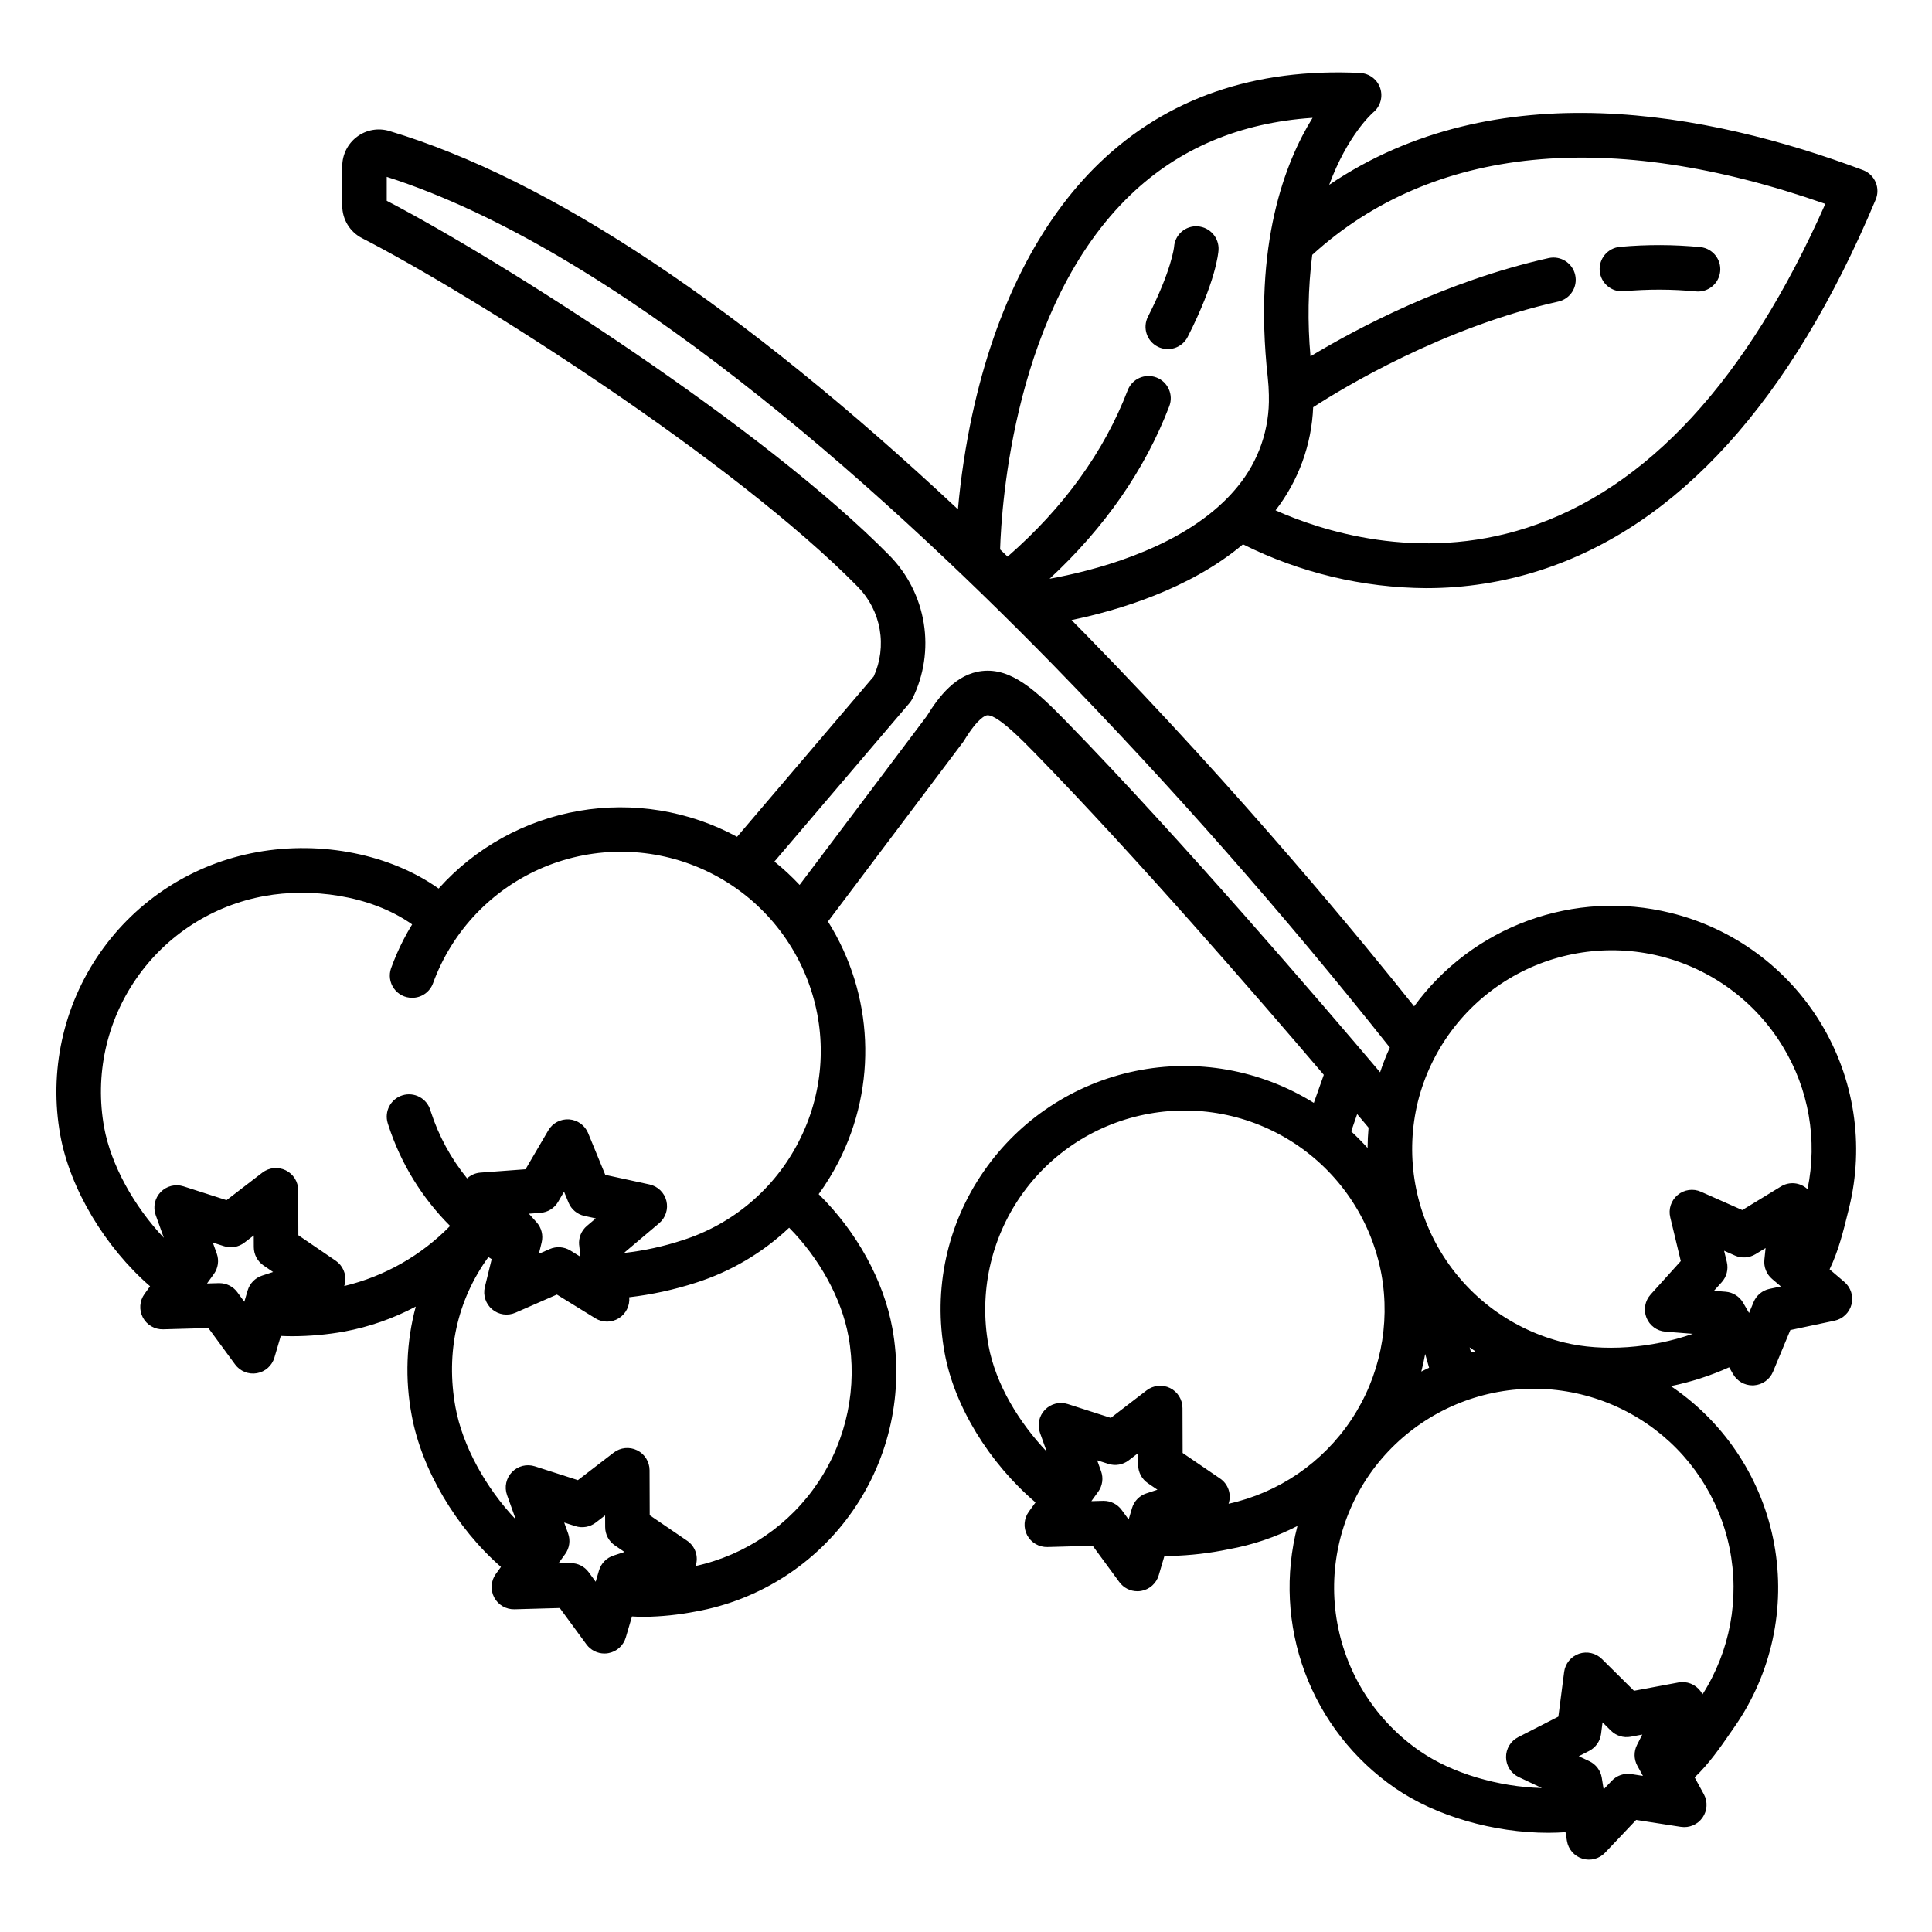 <?xml version="1.0" encoding="UTF-8"?>
<!-- The Best Svg Icon site in the world: iconSvg.co, Visit us! https://iconsvg.co -->
<svg fill="#000000" width="800px" height="800px" version="1.1" viewBox="144 144 512 512" xmlns="http://www.w3.org/2000/svg">
 <g>
  <path d="m521.96 299.86c10.227 0.016 20.391-1.574 30.129-4.699 36.637-11.77 66.578-44.832 88.992-98.27 0.605-1.445 0.613-3.07 0.02-4.519-0.59-1.449-1.734-2.606-3.18-3.211-0.07-0.031-0.141-0.051-0.211-0.078v-0.008c-41.098-15.41-97.152-26.055-141.46 3.906 4.84-13.078 11.219-18.805 11.73-19.246v0.004c1.852-1.566 2.559-4.106 1.781-6.402s-2.883-3.883-5.305-3.996v-0.008c-27.938-1.363-51.168 6.648-69.039 23.805-15.949 15.312-27.613 38.359-33.73 66.648h-0.004c-1.789 8.309-3.062 16.719-3.82 25.184-57.516-53.805-108.09-87.477-150.67-100.25-2.934-0.891-6.121-0.332-8.574 1.512-2.457 1.836-3.91 4.727-3.918 7.797v10.469c-0.008 3.641 2.031 6.977 5.273 8.633 29.359 15.059 98.371 58.824 131.4 92.418 3 3.074 5.004 6.981 5.746 11.211 0.746 4.227 0.199 8.582-1.57 12.496l-36.219 42.508c-12.805-6.934-27.574-9.355-41.926-6.867-14.348 2.488-27.441 9.742-37.164 20.582-12.695-9-30.871-12.766-48.141-9.645v0.004c-16.871 3.019-31.848 12.629-41.625 26.707s-13.551 31.465-10.492 48.328c2.602 14.262 11.895 29.676 23.785 40.004l-1.477 2.043c-1.316 1.824-1.484 4.234-0.438 6.223 1.051 1.988 3.141 3.207 5.387 3.141l11.984-0.336 7.078 9.645c1.328 1.809 3.566 2.711 5.777 2.324 2.211-0.391 4.012-1.996 4.644-4.148l1.688-5.727c0.996 0.043 2.004 0.074 3.035 0.074 4.629-0.008 9.254-0.422 13.812-1.242 6.606-1.23 12.988-3.461 18.926-6.617-2.527 9.398-2.894 19.246-1.082 28.809 2.633 14.418 11.867 29.898 23.656 40.184l-1.352 1.863c-1.32 1.82-1.488 4.231-0.441 6.219 1.051 1.988 3.141 3.207 5.391 3.144l11.984-0.336 7.078 9.645-0.004-0.004c1.113 1.516 2.879 2.414 4.762 2.414 0.34 0 0.68-0.031 1.02-0.09 2.211-0.387 4.008-1.996 4.644-4.148l1.645-5.586c1.082 0.066 2.16 0.109 3.215 0.109h-0.004c4.594-0.062 9.172-0.535 13.68-1.414 16.871-3.023 31.848-12.629 41.625-26.707 9.777-14.078 13.551-31.469 10.488-48.332-2.324-12.75-9.496-25.688-19.535-35.566v0.004c1.965-2.707 3.719-5.555 5.246-8.527 10.387-20.242 9.328-44.465-2.781-63.723l35.801-47.559c0.117-0.156 0.227-0.312 0.324-0.48 3.695-6.062 5.68-6.57 6.039-6.613 0.055-0.004 0.113-0.008 0.168-0.008 2.734 0 9.391 6.828 12.625 10.145 26.438 27.117 58.648 64.254 76.445 85.137-1.027 2.848-1.906 5.328-2.641 7.441h0.004c-14.105-8.781-31.051-11.801-47.324-8.438-16.27 3.363-30.629 12.848-40.102 26.5-9.781 14.035-13.535 31.406-10.418 48.227 2.578 14.129 11.809 29.125 24.082 39.594l-1.777 2.453-0.004 0.004c-1.316 1.82-1.488 4.231-0.438 6.219 1.051 1.988 3.141 3.207 5.387 3.144l11.984-0.336 7.078 9.645v-0.004c1.109 1.516 2.879 2.41 4.758 2.41 0.344 0 0.684-0.027 1.02-0.086 2.211-0.387 4.012-1.996 4.644-4.148l1.52-5.16c0.605 0.023 1.215 0.039 1.82 0.039v-0.004c5.106-0.137 10.191-0.73 15.195-1.77 6.348-1.145 12.492-3.223 18.23-6.168-3.34 12.824-2.656 26.363 1.961 38.785 4.621 12.422 12.949 23.121 23.859 30.648 10.902 7.531 26.25 11.879 40.645 11.879 1.539 0 3.062-0.059 4.574-0.16l0.375 2.32c0.359 2.215 1.945 4.035 4.09 4.695 2.144 0.66 4.481 0.047 6.023-1.582l8.227-8.68 11.848 1.84v-0.004c2.223 0.348 4.445-0.602 5.738-2.441 1.289-1.844 1.426-4.258 0.344-6.231l-2.426-4.43c3.812-3.629 6.758-7.894 9.629-12.051l0.996-1.441v0.004c9.773-14.074 13.539-31.465 10.465-48.32-3.074-16.859-12.734-31.801-26.848-41.52-0.188-0.129-0.379-0.242-0.566-0.371h0.004c5.32-1.082 10.508-2.754 15.461-4.984l1.07 1.848h0.004c1.055 1.82 3 2.941 5.106 2.941 0.129 0 0.262 0 0.395-0.012 2.238-0.148 4.199-1.551 5.062-3.625l4.578-11.02 11.719-2.484c2.199-0.469 3.945-2.144 4.5-4.324 0.551-2.184-0.184-4.488-1.895-5.949l-3.918-3.336c2.363-4.898 3.641-10.105 4.891-15.18l0.285-1.148h-0.004c4.094-16.645 1.398-34.238-7.488-48.895-8.887-14.66-23.234-25.188-39.887-29.258-12.496-3.07-25.625-2.352-37.715 2.062-12.09 4.41-22.598 12.316-30.18 22.715-12.301-15.465-45.316-55.91-87.156-98.676-1.219-1.246-2.426-2.461-3.641-3.691 12.148-2.512 31.23-8.125 45.441-20.074v0.004c15.082 7.535 31.695 11.512 48.559 11.613zm105.77-101.84c-20.652 46.672-47.242 75.547-79.094 85.848-28.891 9.344-54.961 0.582-66.594-4.625h-0.004c6.078-7.848 9.562-17.398 9.965-27.32 7.945-5.148 34.352-21.172 64.98-28.008 3.172-0.719 5.168-3.867 4.457-7.043-0.707-3.176-3.852-5.18-7.027-4.481-27.336 6.102-51.02 18.754-63.117 26.039-0.812-8.953-0.66-17.965 0.461-26.887 31.793-28.949 78.656-33.602 135.97-13.52zm-414.27 284.03c-1.852 0.605-3.281 2.082-3.832 3.945l-0.879 2.984-1.852-2.523h0.004c-1.113-1.516-2.883-2.41-4.762-2.41h-0.168l-3.109 0.09 1.801-2.488h0.004c1.141-1.578 1.43-3.617 0.773-5.453l-1.039-2.894 2.965 0.949h0.004c1.844 0.594 3.863 0.242 5.398-0.938l2.481-1.906 0.012 3.106v-0.004c0.008 1.945 0.973 3.762 2.578 4.859l2.539 1.73zm93.113 74.195h-0.004c-1.848 0.602-3.281 2.078-3.828 3.945l-0.879 2.984-1.852-2.523c-1.109-1.52-2.879-2.414-4.758-2.414h-0.168l-3.106 0.086 1.801-2.488v0.004c1.145-1.582 1.434-3.621 0.777-5.457l-1.039-2.894 2.965 0.953c1.844 0.594 3.863 0.242 5.402-0.941l2.481-1.906 0.012 3.106v-0.004c0.004 1.945 0.969 3.766 2.578 4.859l2.539 1.73zm62.289-58.102-0.004-0.004c2.434 13.418-0.426 27.258-7.984 38.609-7.555 11.352-19.219 19.332-32.535 22.262 0.852-2.496-0.082-5.25-2.273-6.719l-9.887-6.742-0.039-11.93c-0.008-2.246-1.289-4.293-3.305-5.281s-4.418-0.746-6.199 0.621l-9.488 7.293-11.414-3.664c-2.141-0.688-4.484-0.098-6.047 1.52-1.562 1.613-2.074 3.977-1.316 6.094l2.32 6.477c-7.957-8.355-14.125-19.551-15.984-29.742-2.644-14.488 0.461-28.426 8.727-39.801 0.289 0.188 0.578 0.367 0.871 0.551l-1.809 7.379v0.004c-0.535 2.18 0.215 4.477 1.938 5.922 1.719 1.449 4.109 1.793 6.168 0.891l10.973-4.809 10.199 6.289v0.004c1.906 1.176 4.316 1.168 6.219-0.016 1.898-1.184 2.969-3.34 2.758-5.57 5.988-0.695 11.895-1.984 17.633-3.836 9.242-2.941 17.703-7.926 24.75-14.586 8.008 8.102 13.883 18.727 15.719 28.785zm-71.371-24.172 0.312 3.07-2.656-1.641h-0.008c-1.648-1.016-3.695-1.16-5.469-0.383l-2.863 1.254 0.734-3c0.465-1.895-0.035-3.891-1.332-5.344l-2.047-2.285 3.082-0.227-0.004-0.004c1.938-0.141 3.68-1.227 4.664-2.906l1.574-2.695 1.188 2.891c0.738 1.797 2.309 3.117 4.207 3.527l3.023 0.656-2.344 1.98c-1.492 1.254-2.269 3.164-2.078 5.106zm58.195-27.434-0.008-0.004c-6.383 12.504-17.512 21.93-30.895 26.168-4.949 1.621-10.051 2.734-15.223 3.328l-0.016-0.148 9.133-7.707c1.719-1.453 2.465-3.754 1.922-5.938-0.543-2.184-2.281-3.867-4.481-4.344l-11.711-2.543-4.543-11.051 0.004-0.004c-0.855-2.074-2.812-3.488-5.051-3.644s-4.371 0.969-5.508 2.906l-6.031 10.309-11.953 0.887c-1.316 0.098-2.562 0.641-3.535 1.531-4.269-5.25-7.531-11.246-9.617-17.688-0.043-0.137-0.086-0.27-0.129-0.402-0.949-3.121-4.25-4.879-7.367-3.93-3.121 0.949-4.879 4.246-3.93 7.367 0.062 0.195 0.125 0.395 0.188 0.59 3.262 10.059 8.863 19.199 16.348 26.668-7.66 7.848-17.387 13.367-28.055 15.922 0.113-0.328 0.195-0.664 0.246-1.008 0.316-2.227-0.66-4.438-2.519-5.707l-9.887-6.742-0.039-11.93c-0.008-2.246-1.289-4.293-3.305-5.281s-4.418-0.75-6.199 0.621l-9.488 7.293-11.414-3.664c-2.141-0.688-4.484-0.098-6.047 1.516-1.562 1.617-2.074 3.981-1.316 6.098l2.156 6.023c-7.914-8.336-14.008-19.34-15.824-29.289h0.004c-2.496-13.777 0.59-27.984 8.582-39.484 7.992-11.5 20.23-19.348 34.016-21.812 11.785-2.129 27.699-0.449 39.027 7.535-0.801 1.32-1.574 2.664-2.285 4.051-1.262 2.453-2.363 4.984-3.301 7.578-0.629 1.801-0.344 3.801 0.766 5.356 1.109 1.555 2.906 2.473 4.816 2.465h0.012c2.469 0.008 4.68-1.531 5.527-3.848 5.066-13.914 15.723-25.07 29.383-30.77 13.664-5.703 29.09-5.426 42.543 0.758 13.449 6.184 23.699 17.715 28.266 31.797 4.328 13.289 3.144 27.758-3.277 40.172zm92.137 93.215-0.008-0.004c-1.848 0.605-3.281 2.082-3.828 3.945l-0.879 2.984-1.852-2.523c-1.113-1.516-2.879-2.414-4.762-2.414h-0.168l-3.106 0.086 1.801-2.488 0.004 0.004c1.141-1.578 1.434-3.621 0.773-5.453l-1.039-2.894 2.965 0.949h0.004c1.844 0.594 3.863 0.242 5.398-0.941l2.484-1.906 0.012 3.106h-0.004c0.008 1.945 0.973 3.762 2.578 4.859l2.539 1.73zm21.766 2.766h-0.008c0.852-2.5-0.086-5.258-2.281-6.723l-9.887-6.742-0.039-11.93h-0.004c-0.008-2.246-1.285-4.293-3.301-5.281-2.016-0.988-4.418-0.746-6.199 0.621l-9.488 7.293-11.414-3.664c-2.141-0.688-4.484-0.098-6.047 1.52-1.562 1.613-2.074 3.977-1.316 6.094l1.781 4.977c-7.137-7.512-13.508-17.621-15.449-28.242v0.004c-2.496-13.781 0.59-27.992 8.582-39.492 7.988-11.5 20.23-19.348 34.016-21.812 13.797-2.492 28.016 0.582 39.551 8.547 11.535 7.965 19.445 20.172 22.004 33.957 2.438 13.414-0.426 27.254-7.981 38.605-7.559 11.352-19.219 19.332-32.535 22.262zm32.5-98.703c0.426-1.277 0.965-2.84 1.574-4.57 1.254 1.484 2.262 2.684 3.023 3.59-0.16 1.797-0.25 3.594-0.262 5.387-1.391-1.539-2.84-3.008-4.352-4.406zm74.238 170.34c-1.918-0.297-3.856 0.363-5.191 1.773l-2.152 2.269-0.496-3.074c-0.312-1.918-1.547-3.562-3.305-4.391l-2.785-1.316 2.734-1.398v-0.004c1.73-0.887 2.918-2.566 3.164-4.496l0.395-3.074 2.223 2.203v-0.004c1.379 1.363 3.336 1.969 5.242 1.609l3.062-0.574-1.391 2.746v0.004c-0.883 1.738-0.852 3.801 0.086 5.512l1.477 2.695zm36.621-128.59c-1.902 0.402-3.484 1.715-4.231 3.512l-1.195 2.879-1.57-2.707c-0.973-1.68-2.707-2.773-4.641-2.926l-3.094-0.246 2.055-2.277h0.004c1.305-1.445 1.812-3.445 1.355-5.34l-0.723-2.996 2.856 1.266v0.004c1.77 0.785 3.816 0.648 5.469-0.359l2.672-1.629-0.324 3.082c-0.203 1.934 0.562 3.848 2.043 5.109l2.34 1.992zm-93.184-49.641c3.41-13.594 12.07-25.285 24.082-32.508 12.008-7.227 26.391-9.398 40-6.043 13.609 3.352 25.332 11.961 32.609 23.941 6.91 11.32 9.254 24.844 6.559 37.832-1.926-1.812-4.824-2.098-7.066-0.703l-10.223 6.238-10.957-4.859c-2.055-0.914-4.445-0.578-6.172 0.859-1.727 1.441-2.488 3.734-1.961 5.922l2.793 11.598-8 8.863h0.004c-1.508 1.672-1.934 4.051-1.102 6.141 0.832 2.086 2.777 3.523 5.016 3.699l7.277 0.574c-10.914 3.824-23.84 4.828-34.125 2.297-13.609-3.324-25.34-11.918-32.605-23.898-7.266-11.977-9.469-26.352-6.129-39.957zm15.227 66.199c-0.379 0.094-0.758 0.191-1.137 0.297l-0.387-1.352c0.5 0.352 1.008 0.707 1.52 1.051zm-12.262 4.34c-0.695 0.328-1.387 0.66-2.066 1.012 0.406-1.535 0.738-3.09 1.027-4.652zm57.887 14.957 0.004-0.004c11.23 7.731 19.023 19.516 21.738 32.875 2.715 13.359 0.141 27.254-7.184 38.754-0.156-0.32-0.336-0.621-0.547-0.906-1.348-1.797-3.598-2.676-5.805-2.266l-11.793 2.203-8.504-8.426c-1.594-1.578-3.949-2.117-6.074-1.391-2.121 0.73-3.648 2.602-3.938 4.828l-1.531 11.832-10.652 5.449 0.004-0.004c-2.004 1.023-3.25 3.098-3.215 5.348s1.344 4.285 3.379 5.246l6.125 2.894c-11.527-0.32-23.773-3.879-32.273-9.75h-0.004c-11.531-7.938-19.426-20.141-21.938-33.91-2.516-13.773 0.562-27.977 8.547-39.477 8.031-11.496 20.285-19.348 34.086-21.84s28.027 0.578 39.57 8.539zm-68.289-99.809v-0.004c-0.98 2.137-1.844 4.324-2.582 6.559-15.742-18.59-52.965-61.984-82.926-92.715-8.316-8.531-14.816-14.504-22.574-13.625-6.887 0.781-11.438 6.742-14.641 11.949l-33.695 44.742c-2.078-2.219-4.309-4.289-6.68-6.191l35.809-42.023c0.32-0.375 0.59-0.789 0.805-1.234 3.019-6.156 4.059-13.094 2.973-19.863-1.086-6.773-4.242-13.039-9.035-17.941-33.492-34.066-102.7-78.156-133.29-94.059v-6.34c60.117 19.242 129.02 80.723 176.56 129.3 31.461 32.273 61.258 66.133 89.273 101.44zm-43.828-144.86c-0.082 0.074-0.164 0.148-0.238 0.23-13.52 13-35.043 18.387-46.105 20.391 14.605-13.543 25.266-28.879 31.715-45.707 1.172-3.047-0.352-6.461-3.394-7.629-3.047-1.168-6.461 0.352-7.629 3.398-6.242 16.277-16.945 31.078-31.828 44.074-0.664-0.645-1.32-1.273-1.984-1.91 0.367-11.871 3.758-64.387 34.547-93.945 12.836-12.324 29.047-19.152 48.266-20.426-7.219 11.602-15.793 33.438-11.879 68.781 0.18 1.609 0.27 3.176 0.297 4.711v0.148h-0.004c0.246 8.793-2.715 17.371-8.328 24.141-1.074 1.312-2.219 2.559-3.434 3.742z"/>
  <path d="m461.4 203.98c-1.555-0.113-3.094 0.402-4.269 1.43-1.18 1.027-1.895 2.484-1.992 4.043-0.008 0.059-0.637 6.137-6.918 18.477-1.48 2.906-0.324 6.465 2.582 7.941 2.906 1.48 6.465 0.324 7.941-2.582 7.457-14.648 8.125-22.184 8.176-22.996 0.211-3.266-2.254-6.086-5.519-6.312z"/>
  <path d="m574.34 221.18c6.398-0.582 12.836-0.562 19.227 0.059 3.184 0.227 5.977-2.117 6.297-5.293 0.324-3.176-1.934-6.031-5.102-6.449-7.129-0.695-14.312-0.723-21.449-0.078-3.25 0.285-5.652 3.148-5.371 6.394 0.285 3.25 3.144 5.652 6.394 5.371z"/>
 </g>
</svg>